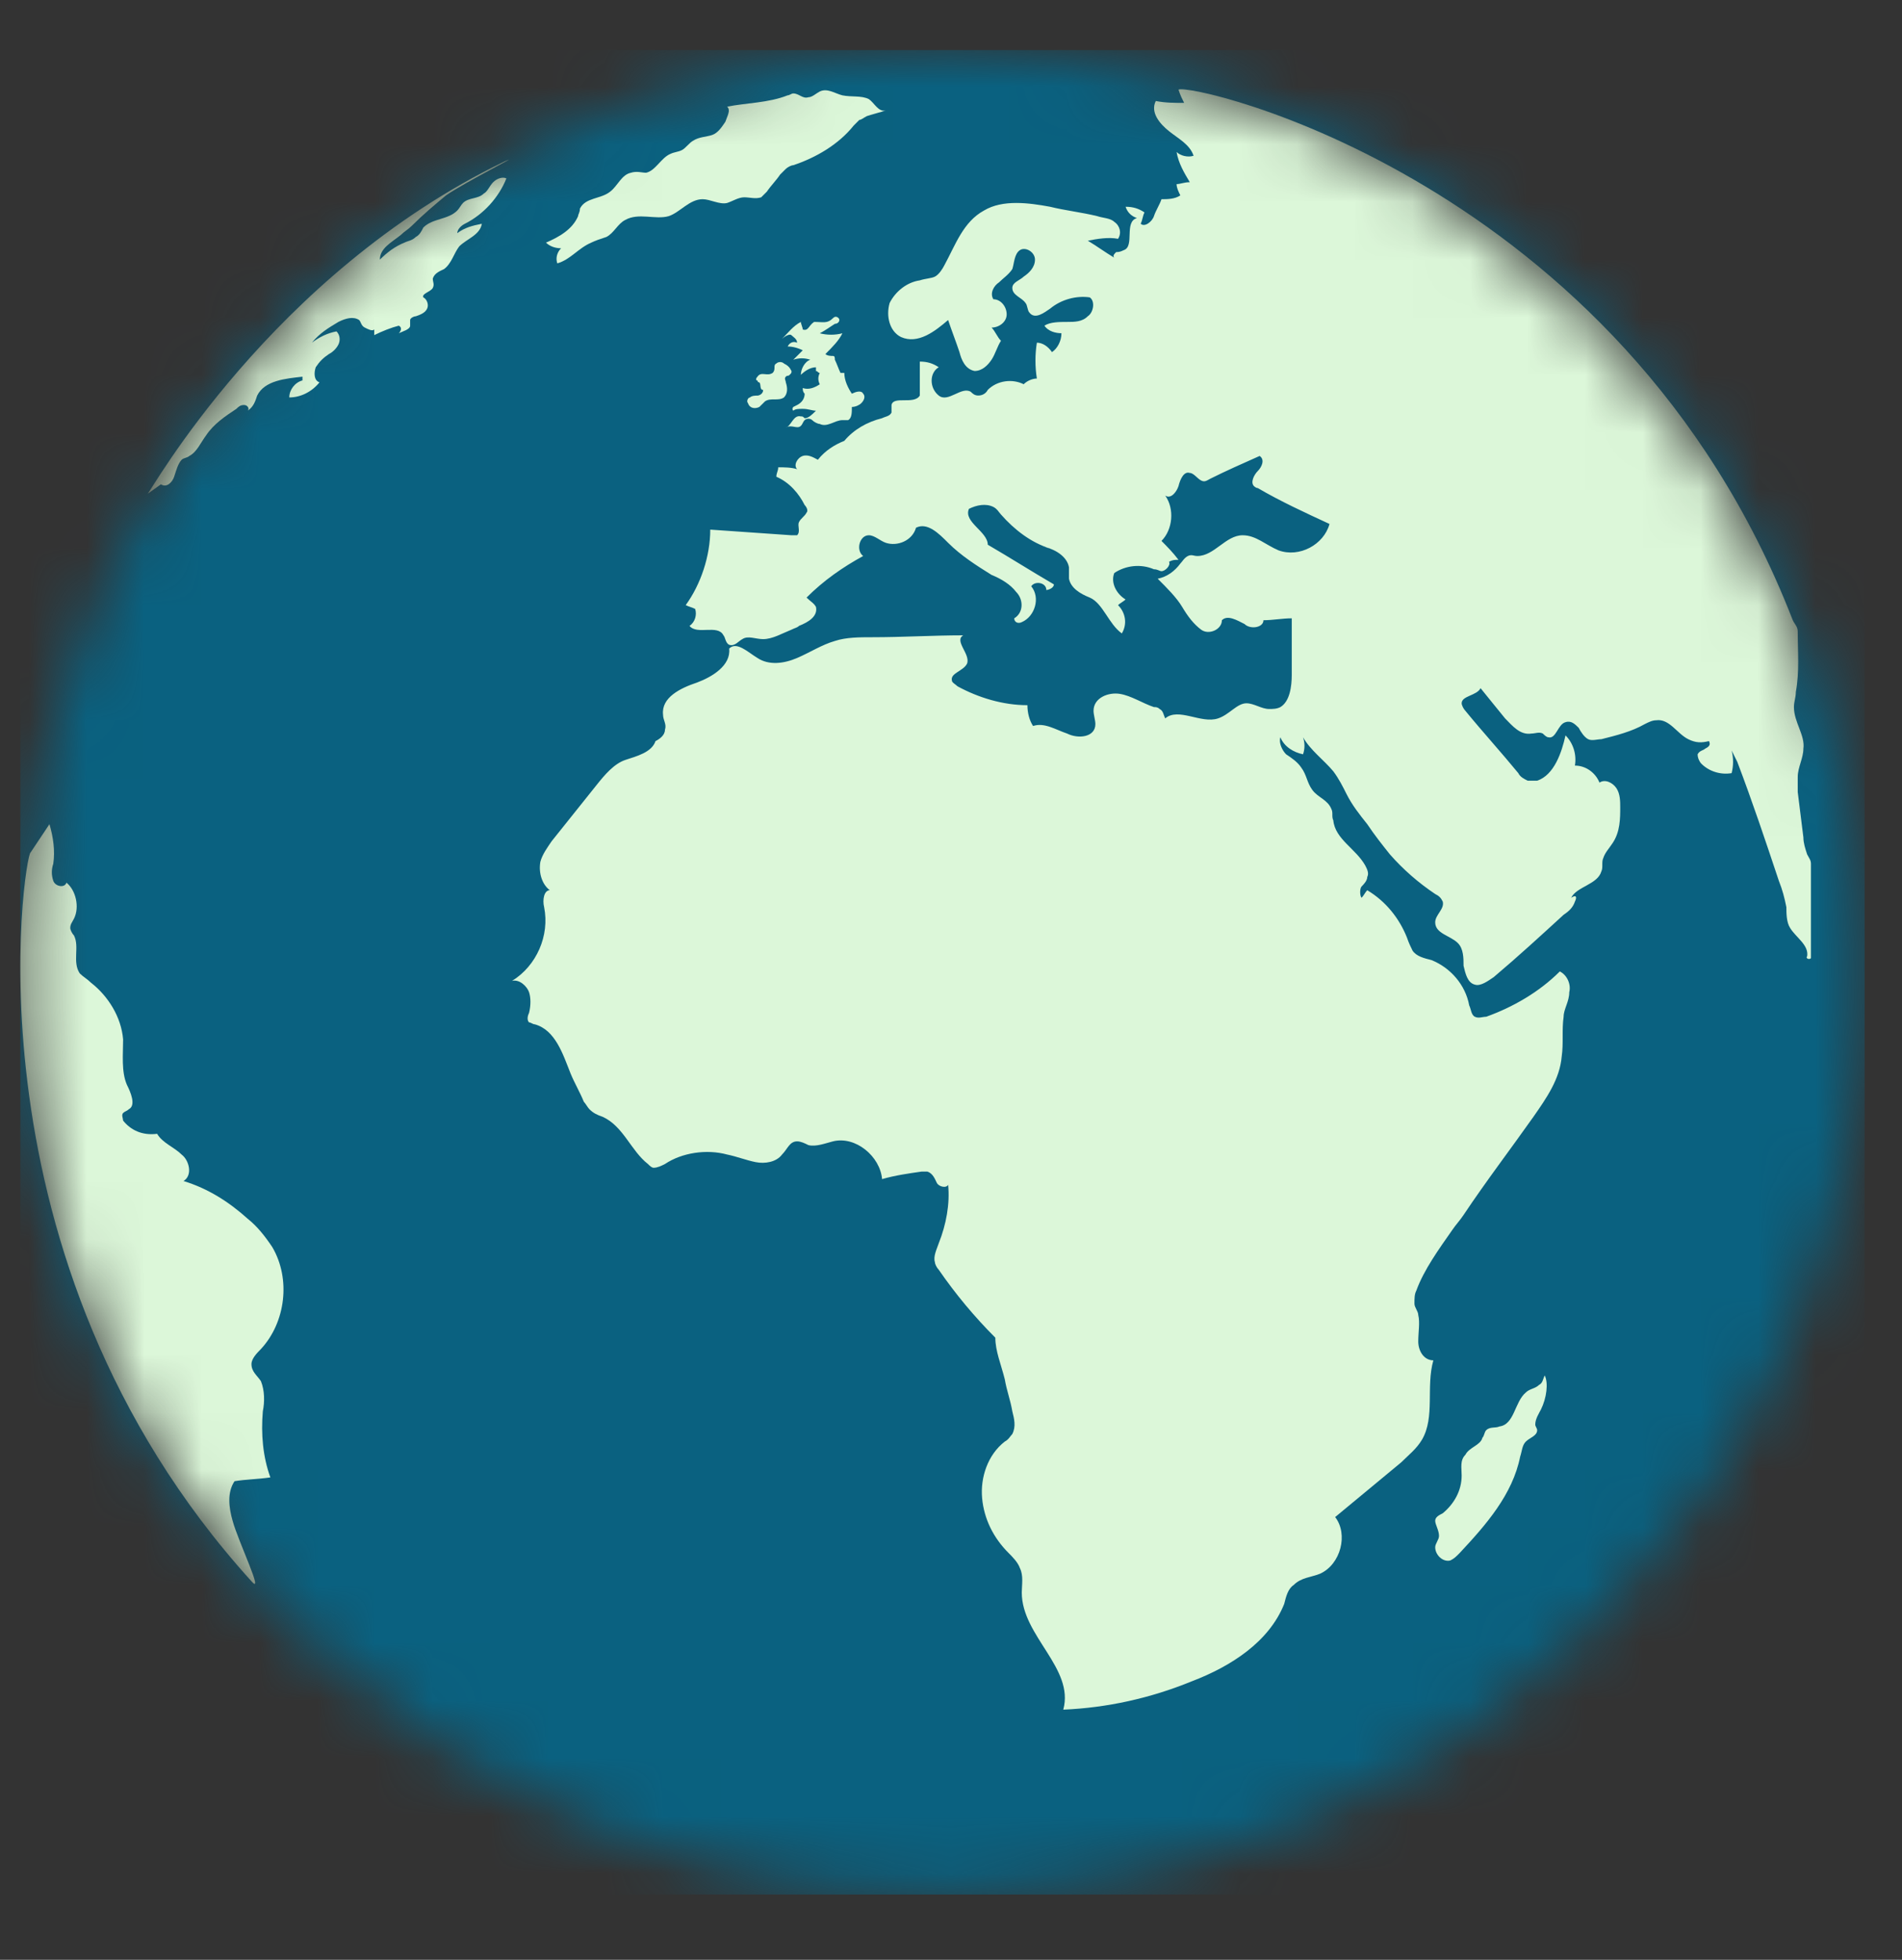 <svg width="33" height="34" viewBox="0 0 33 34" fill="none" xmlns="http://www.w3.org/2000/svg">
<rect x="0" y="0" width="33" height="34" fill="#333333" stroke="none"/>
<mask id="mask0_492_2891" style="mask-type:alpha" maskUnits="userSpaceOnUse" x="0" y="0" width="33" height="33">
<path d="M16.352 32.868C25.189 32.868 32.352 25.705 32.352 16.868C32.352 8.032 25.189 0.868 16.352 0.868C7.516 0.868 0.353 8.032 0.353 16.868C0.353 25.705 7.516 32.868 16.352 32.868Z" fill="#C4C4C4"/>
</mask>
<g mask="url(#mask0_492_2891)">
<path d="M32.352 0.868H0.353V32.868H32.352V0.868Z" fill="#0A6180"/>
<path d="M31.092 10.727C31.125 10.826 31.191 10.858 31.191 10.957C31.191 11.317 31.223 11.645 31.158 12.005C31.158 12.103 31.125 12.169 31.125 12.267C31.125 12.529 31.322 12.758 31.289 12.988C31.289 13.151 31.191 13.315 31.191 13.479C31.191 13.577 31.191 13.643 31.191 13.741C31.223 14.003 31.256 14.265 31.289 14.527C31.289 14.625 31.322 14.724 31.354 14.822C31.387 14.887 31.42 14.92 31.42 14.986C31.42 15.051 31.42 15.084 31.42 15.149C31.42 15.641 31.42 16.132 31.42 16.623C31.387 16.656 31.322 16.623 31.354 16.591C31.387 16.394 31.158 16.263 31.059 16.099C30.994 16.001 30.994 15.837 30.994 15.739C30.961 15.575 30.928 15.444 30.863 15.28C30.634 14.593 30.404 13.905 30.142 13.217C30.11 13.151 30.077 13.086 30.044 13.02C30.077 13.151 30.077 13.282 30.044 13.413C29.848 13.446 29.651 13.381 29.52 13.25C29.487 13.217 29.454 13.151 29.454 13.086C29.487 13.02 29.553 13.02 29.585 12.988C29.651 12.955 29.684 12.922 29.651 12.857C29.52 12.889 29.422 12.889 29.291 12.824C29.094 12.726 28.963 12.463 28.734 12.496C28.668 12.496 28.603 12.529 28.537 12.562C28.308 12.693 28.046 12.758 27.784 12.824C27.718 12.824 27.62 12.857 27.555 12.824C27.489 12.791 27.424 12.693 27.391 12.627C27.325 12.562 27.26 12.496 27.162 12.529C27.03 12.562 26.998 12.824 26.867 12.791C26.834 12.791 26.801 12.758 26.768 12.726C26.703 12.693 26.637 12.726 26.572 12.726C26.375 12.758 26.244 12.595 26.113 12.463C25.982 12.3 25.819 12.103 25.688 11.939C25.622 12.07 25.36 12.07 25.36 12.201C25.36 12.234 25.393 12.3 25.425 12.332C25.72 12.693 26.048 13.053 26.343 13.413C26.375 13.479 26.441 13.512 26.506 13.544C26.572 13.544 26.605 13.544 26.67 13.544C26.965 13.446 27.096 13.053 27.162 12.758C27.293 12.889 27.358 13.086 27.325 13.282C27.522 13.282 27.686 13.413 27.751 13.577C27.849 13.512 27.98 13.577 28.046 13.675C28.111 13.774 28.111 13.905 28.111 14.003C28.111 14.2 28.111 14.429 27.98 14.625C27.915 14.724 27.849 14.789 27.817 14.887C27.784 14.953 27.817 15.051 27.784 15.117C27.718 15.346 27.358 15.379 27.26 15.575C27.358 15.51 27.358 15.575 27.325 15.641C27.293 15.739 27.227 15.805 27.129 15.87C26.736 16.23 26.343 16.591 25.917 16.951C25.819 17.017 25.688 17.115 25.589 17.082C25.458 17.049 25.425 16.886 25.393 16.755C25.393 16.623 25.393 16.46 25.294 16.361C25.163 16.23 24.901 16.198 24.901 16.001C24.901 15.87 25.065 15.772 25.032 15.641C25 15.575 24.967 15.543 24.901 15.51C24.607 15.313 24.345 15.084 24.115 14.822C23.984 14.658 23.853 14.494 23.722 14.298C23.591 14.134 23.46 13.97 23.362 13.774C23.296 13.643 23.231 13.512 23.133 13.381C22.969 13.184 22.739 13.02 22.608 12.791C22.641 12.889 22.641 12.988 22.608 13.086C22.445 13.053 22.281 12.955 22.215 12.791C22.183 12.889 22.248 13.02 22.314 13.086C22.412 13.151 22.51 13.217 22.576 13.315C22.674 13.446 22.674 13.577 22.772 13.708C22.87 13.839 23.034 13.872 23.1 14.036C23.133 14.101 23.1 14.167 23.133 14.232C23.165 14.56 23.526 14.724 23.689 15.018C23.722 15.084 23.755 15.149 23.722 15.215C23.722 15.28 23.657 15.346 23.624 15.379C23.591 15.412 23.591 15.543 23.624 15.575C23.657 15.543 23.689 15.477 23.722 15.444C24.05 15.641 24.279 15.936 24.41 16.263C24.443 16.361 24.476 16.427 24.508 16.492C24.574 16.591 24.705 16.623 24.836 16.656C25.163 16.787 25.425 17.082 25.491 17.442C25.524 17.508 25.524 17.606 25.589 17.639C25.655 17.672 25.72 17.639 25.786 17.639C26.244 17.475 26.703 17.213 27.063 16.853C27.194 16.918 27.26 17.082 27.227 17.213C27.227 17.377 27.129 17.508 27.129 17.639C27.096 17.868 27.129 18.098 27.096 18.327C27.063 18.72 26.834 19.047 26.605 19.375C26.212 19.932 25.786 20.489 25.393 21.078C25.327 21.177 25.262 21.242 25.196 21.34C24.967 21.668 24.705 22.028 24.574 22.389C24.541 22.454 24.541 22.52 24.541 22.618C24.541 22.683 24.607 22.749 24.607 22.814C24.639 22.945 24.607 23.109 24.607 23.273C24.607 23.437 24.705 23.6 24.869 23.6C24.738 24.059 24.901 24.583 24.672 24.976C24.574 25.14 24.443 25.238 24.312 25.369C23.919 25.697 23.558 25.992 23.165 26.319C23.395 26.614 23.264 27.138 22.903 27.302C22.739 27.367 22.576 27.367 22.445 27.498C22.346 27.564 22.314 27.695 22.281 27.826C22.019 28.481 21.364 28.907 20.676 29.169C19.955 29.464 19.202 29.628 18.448 29.66C18.645 28.94 17.728 28.383 17.728 27.629C17.728 27.498 17.761 27.335 17.695 27.204C17.662 27.105 17.564 27.007 17.499 26.942C17.236 26.68 17.073 26.352 17.04 25.992C17.007 25.631 17.138 25.238 17.433 25.009C17.499 24.976 17.531 24.911 17.564 24.878C17.63 24.747 17.597 24.616 17.564 24.485C17.531 24.288 17.466 24.125 17.433 23.928C17.367 23.666 17.269 23.437 17.269 23.207C16.909 22.847 16.581 22.454 16.287 22.028C16.254 21.995 16.221 21.93 16.221 21.897C16.188 21.799 16.254 21.668 16.287 21.57C16.418 21.242 16.483 20.882 16.45 20.554C16.418 20.62 16.287 20.587 16.254 20.521C16.221 20.456 16.188 20.358 16.09 20.325C16.057 20.325 16.024 20.325 15.992 20.325C15.762 20.358 15.533 20.39 15.304 20.456C15.271 20.063 14.845 19.703 14.452 19.801C14.321 19.834 14.158 19.899 14.026 19.866C13.961 19.834 13.895 19.801 13.83 19.801C13.699 19.801 13.666 19.932 13.568 20.03C13.47 20.161 13.273 20.194 13.109 20.161C12.945 20.128 12.782 20.063 12.618 20.03C12.258 19.932 11.832 19.997 11.537 20.194C11.472 20.227 11.406 20.259 11.341 20.259C11.308 20.259 11.275 20.227 11.242 20.194C10.947 19.965 10.816 19.539 10.456 19.375C10.358 19.342 10.292 19.309 10.227 19.244C10.194 19.211 10.161 19.146 10.129 19.113C10.063 18.949 9.965 18.785 9.899 18.622C9.768 18.294 9.637 17.868 9.277 17.77C9.244 17.77 9.211 17.737 9.179 17.737C9.146 17.704 9.146 17.639 9.179 17.573C9.211 17.442 9.211 17.311 9.179 17.213C9.146 17.115 9.015 16.984 8.884 17.017C9.31 16.755 9.539 16.23 9.441 15.739C9.408 15.608 9.441 15.444 9.539 15.444C9.408 15.346 9.342 15.149 9.375 14.953C9.408 14.822 9.506 14.691 9.572 14.593C9.834 14.265 10.096 13.938 10.358 13.61C10.489 13.446 10.653 13.25 10.849 13.184C11.046 13.119 11.308 13.053 11.373 12.857C11.439 12.824 11.537 12.758 11.537 12.66C11.57 12.562 11.504 12.496 11.504 12.398C11.472 12.103 11.799 11.939 12.094 11.841C12.356 11.743 12.684 11.546 12.651 11.252C12.782 11.12 12.978 11.317 13.142 11.415C13.339 11.546 13.601 11.514 13.83 11.415C14.059 11.317 14.256 11.186 14.485 11.12C14.682 11.055 14.911 11.055 15.14 11.055C15.664 11.055 16.188 11.022 16.712 11.022C16.549 11.12 16.843 11.35 16.778 11.514C16.712 11.645 16.483 11.677 16.516 11.808C16.516 11.841 16.581 11.874 16.614 11.907C16.974 12.103 17.4 12.234 17.826 12.234C17.826 12.365 17.859 12.496 17.924 12.595C18.121 12.529 18.317 12.66 18.514 12.726C18.71 12.824 19.005 12.791 19.005 12.562C19.005 12.496 18.973 12.398 18.973 12.332C18.973 12.103 19.235 12.005 19.431 12.038C19.628 12.07 19.824 12.201 20.021 12.267C20.053 12.267 20.086 12.267 20.119 12.3C20.184 12.332 20.184 12.398 20.217 12.463C20.447 12.267 20.84 12.562 21.134 12.463C21.331 12.398 21.462 12.201 21.626 12.201C21.757 12.201 21.888 12.3 22.019 12.3C22.084 12.3 22.15 12.3 22.215 12.267C22.379 12.169 22.412 11.907 22.412 11.71C22.412 11.383 22.412 11.055 22.412 10.727C22.248 10.727 22.084 10.76 21.921 10.76C21.921 10.891 21.691 10.924 21.593 10.826C21.462 10.76 21.298 10.662 21.2 10.76C21.2 10.924 20.971 11.022 20.84 10.924C20.709 10.826 20.61 10.695 20.512 10.531C20.414 10.367 20.25 10.203 20.086 10.04C20.25 10.007 20.381 9.909 20.479 9.777C20.512 9.745 20.545 9.679 20.61 9.646C20.676 9.614 20.709 9.646 20.774 9.646C21.069 9.646 21.265 9.286 21.56 9.286C21.79 9.286 21.953 9.45 22.183 9.548C22.543 9.679 22.969 9.45 23.067 9.09C22.641 8.893 22.215 8.697 21.822 8.467C21.79 8.467 21.757 8.434 21.757 8.434C21.691 8.369 21.757 8.238 21.822 8.172C21.888 8.107 21.953 7.976 21.855 7.91C21.56 8.041 21.265 8.172 21.003 8.303C20.938 8.336 20.905 8.369 20.84 8.336C20.774 8.303 20.709 8.205 20.643 8.205C20.545 8.172 20.479 8.303 20.447 8.434C20.414 8.533 20.316 8.664 20.217 8.598C20.381 8.828 20.348 9.188 20.152 9.384C20.25 9.483 20.348 9.581 20.447 9.712C20.381 9.712 20.348 9.712 20.283 9.745C20.316 9.81 20.217 9.909 20.152 9.909C20.119 9.909 20.086 9.876 20.021 9.876C19.791 9.777 19.529 9.81 19.333 9.941C19.267 10.105 19.366 10.302 19.529 10.4C19.497 10.433 19.431 10.465 19.398 10.498C19.529 10.629 19.562 10.826 19.464 10.989C19.235 10.826 19.136 10.465 18.907 10.367C18.743 10.302 18.579 10.203 18.547 10.04C18.547 9.974 18.547 9.909 18.547 9.843C18.514 9.646 18.285 9.515 18.088 9.483C18.121 9.483 18.186 9.515 18.219 9.515C17.892 9.417 17.597 9.188 17.367 8.926C17.335 8.893 17.302 8.828 17.236 8.795C17.105 8.729 16.942 8.762 16.811 8.828C16.712 9.057 17.138 9.221 17.138 9.45C17.531 9.679 17.892 9.909 18.285 10.138C18.285 10.203 18.186 10.236 18.154 10.236C18.154 10.105 17.957 10.072 17.892 10.171C18.055 10.367 17.957 10.695 17.728 10.793C17.662 10.826 17.597 10.793 17.597 10.727C17.761 10.629 17.761 10.4 17.63 10.269C17.531 10.138 17.367 10.04 17.204 9.974C16.942 9.81 16.68 9.646 16.45 9.417C16.287 9.253 16.09 9.057 15.893 9.155C15.828 9.384 15.566 9.483 15.369 9.417C15.271 9.384 15.173 9.286 15.075 9.286C14.911 9.286 14.845 9.548 14.976 9.646C14.616 9.843 14.289 10.072 13.994 10.367C14.059 10.433 14.125 10.465 14.158 10.531C14.19 10.695 14.026 10.793 13.863 10.858C13.83 10.891 13.797 10.891 13.732 10.924C13.568 10.989 13.404 11.088 13.24 11.088C13.109 11.088 12.978 11.022 12.88 11.088C12.815 11.12 12.749 11.219 12.651 11.186C12.585 11.153 12.585 11.055 12.552 11.022C12.454 10.826 12.094 11.022 11.963 10.858C12.061 10.793 12.094 10.662 12.061 10.564C11.996 10.531 11.963 10.531 11.897 10.498C12.159 10.138 12.323 9.646 12.323 9.188C12.782 9.221 13.24 9.253 13.732 9.286C13.764 9.286 13.797 9.286 13.83 9.286C13.895 9.221 13.83 9.122 13.863 9.057C13.895 8.991 13.961 8.959 13.994 8.893C14.026 8.86 13.994 8.795 13.961 8.762C13.863 8.566 13.699 8.369 13.47 8.271C13.47 8.205 13.502 8.172 13.502 8.107C13.601 8.107 13.732 8.107 13.83 8.14C13.764 8.074 13.83 7.943 13.928 7.91C14.026 7.878 14.125 7.943 14.19 7.976C14.321 7.812 14.485 7.714 14.649 7.648C14.813 7.452 15.042 7.321 15.304 7.255C15.369 7.223 15.435 7.223 15.468 7.157C15.468 7.124 15.468 7.059 15.468 7.026C15.501 6.862 15.861 7.026 15.959 6.862C15.959 6.666 15.959 6.469 15.959 6.273C16.09 6.273 16.188 6.305 16.287 6.371C16.123 6.469 16.123 6.731 16.287 6.862C16.45 6.993 16.68 6.698 16.843 6.797C16.876 6.829 16.909 6.862 16.974 6.862C17.04 6.862 17.105 6.829 17.138 6.764C17.302 6.6 17.564 6.567 17.761 6.666C17.826 6.6 17.924 6.567 17.99 6.567C17.957 6.371 17.957 6.142 17.99 5.945C18.088 5.945 18.186 6.011 18.252 6.109C18.35 6.043 18.416 5.912 18.416 5.781C18.317 5.781 18.186 5.749 18.121 5.65C18.219 5.585 18.383 5.585 18.514 5.585C18.645 5.585 18.776 5.585 18.874 5.486C18.973 5.421 19.005 5.224 18.907 5.159C18.678 5.126 18.416 5.192 18.219 5.355C18.121 5.421 17.957 5.552 17.859 5.421C17.826 5.388 17.826 5.29 17.793 5.257C17.728 5.159 17.564 5.126 17.564 4.995C17.564 4.897 17.695 4.864 17.761 4.799C17.859 4.733 17.957 4.635 17.957 4.504C17.957 4.373 17.793 4.275 17.695 4.34C17.597 4.406 17.597 4.569 17.564 4.668C17.499 4.766 17.4 4.831 17.335 4.897C17.236 4.962 17.171 5.093 17.236 5.192C17.367 5.192 17.466 5.323 17.466 5.454C17.466 5.585 17.335 5.683 17.204 5.683C17.269 5.749 17.302 5.847 17.367 5.912C17.302 6.011 17.269 6.142 17.204 6.24C17.138 6.338 17.04 6.436 16.909 6.436C16.745 6.404 16.68 6.24 16.647 6.109C16.581 5.912 16.516 5.749 16.45 5.552C16.221 5.749 15.926 5.978 15.632 5.847C15.435 5.749 15.369 5.486 15.435 5.257C15.533 5.061 15.73 4.897 15.959 4.864C16.057 4.831 16.156 4.831 16.221 4.799C16.287 4.766 16.352 4.668 16.385 4.602C16.581 4.242 16.712 3.849 17.073 3.652C17.4 3.456 17.859 3.521 18.219 3.587C18.481 3.652 18.776 3.685 19.038 3.75C19.136 3.783 19.267 3.783 19.333 3.849C19.431 3.914 19.464 4.045 19.398 4.143C19.235 4.111 19.038 4.143 18.874 4.176C19.038 4.275 19.169 4.373 19.333 4.471C19.3 4.438 19.333 4.406 19.366 4.373C19.398 4.373 19.431 4.373 19.497 4.34C19.693 4.275 19.497 3.849 19.726 3.783C19.628 3.75 19.562 3.685 19.529 3.587C19.66 3.587 19.759 3.619 19.857 3.685C19.824 3.75 19.824 3.816 19.791 3.881C19.857 3.947 19.988 3.849 20.021 3.75C20.053 3.652 20.119 3.554 20.152 3.456C20.25 3.456 20.381 3.456 20.479 3.39C20.447 3.325 20.414 3.259 20.414 3.194C20.479 3.194 20.545 3.161 20.643 3.161C20.545 2.997 20.447 2.833 20.414 2.637C20.479 2.702 20.61 2.735 20.709 2.702C20.643 2.506 20.447 2.407 20.283 2.276C20.119 2.145 19.955 1.949 20.053 1.752C20.217 1.785 20.381 1.785 20.545 1.785C20.512 1.72 20.479 1.654 20.447 1.556C20.643 1.425 28.111 3.095 31.092 10.727Z" fill="#DCF7D9"/>
<path d="M26.736 24.452C26.703 24.517 26.637 24.616 26.637 24.714C26.637 24.747 26.67 24.779 26.67 24.812C26.67 24.91 26.539 24.943 26.474 25.009C26.408 25.074 26.408 25.172 26.375 25.271C26.244 25.926 25.786 26.45 25.327 26.941C25.262 27.007 25.229 27.04 25.163 27.072C25.032 27.105 24.901 26.974 24.901 26.843C24.901 26.778 24.967 26.712 24.967 26.646C24.967 26.548 24.901 26.45 24.901 26.384C24.901 26.319 24.967 26.286 25.032 26.253C25.229 26.09 25.36 25.86 25.36 25.598C25.36 25.467 25.327 25.336 25.425 25.238C25.491 25.107 25.688 25.074 25.72 24.943C25.753 24.91 25.753 24.845 25.786 24.812C25.851 24.747 25.95 24.779 26.015 24.747C26.277 24.714 26.277 24.321 26.474 24.157C26.539 24.092 26.637 24.092 26.703 24.026C26.768 23.993 26.768 23.928 26.801 23.862C26.867 23.993 26.834 24.255 26.736 24.452Z" fill="#DCF7D9"/>
<path d="M4.363 27.433C4.593 27.695 4.134 26.745 4.036 26.385C3.97 26.155 3.938 25.893 4.069 25.697C4.265 25.664 4.462 25.664 4.691 25.631C4.56 25.271 4.527 24.878 4.56 24.485C4.593 24.321 4.593 24.125 4.527 23.961C4.462 23.863 4.363 23.797 4.363 23.666C4.363 23.568 4.462 23.47 4.527 23.404C4.953 22.945 5.051 22.192 4.724 21.635C4.593 21.439 4.462 21.275 4.298 21.144C3.97 20.849 3.61 20.62 3.184 20.489C3.348 20.39 3.282 20.128 3.151 20.03C3.02 19.899 2.824 19.834 2.726 19.67C2.464 19.703 2.267 19.604 2.136 19.441C2.136 19.408 2.103 19.342 2.136 19.309C2.169 19.277 2.201 19.277 2.234 19.244C2.365 19.178 2.267 18.949 2.201 18.818C2.103 18.589 2.136 18.294 2.136 18.032C2.103 17.639 1.874 17.279 1.579 17.049C1.514 16.984 1.448 16.951 1.383 16.886C1.252 16.689 1.383 16.427 1.284 16.23C1.252 16.198 1.219 16.132 1.219 16.099C1.219 16.034 1.252 16.001 1.284 15.936C1.383 15.739 1.317 15.444 1.153 15.313C1.121 15.412 0.957 15.379 0.924 15.28C0.891 15.182 0.891 15.084 0.924 14.986C0.957 14.756 0.924 14.527 0.858 14.298L0.531 14.789C0.433 14.789 -0.714 21.832 4.363 27.433Z" fill="#DCF7D9"/>
<path d="M14.452 5.52C14.485 5.487 14.518 5.487 14.55 5.52C14.583 5.552 14.55 5.618 14.485 5.618C14.387 5.684 14.288 5.749 14.223 5.782C14.354 5.815 14.485 5.815 14.616 5.782C14.55 5.913 14.452 6.011 14.321 6.142C14.354 6.175 14.419 6.175 14.452 6.175C14.485 6.175 14.485 6.208 14.485 6.241C14.518 6.306 14.55 6.404 14.583 6.47C14.616 6.47 14.616 6.47 14.649 6.47C14.649 6.601 14.714 6.732 14.78 6.83C14.845 6.798 14.944 6.765 14.976 6.83C15.009 6.863 15.009 6.929 14.944 6.994C14.911 7.027 14.845 7.06 14.78 7.06C14.78 7.158 14.78 7.256 14.714 7.289C14.681 7.289 14.649 7.289 14.616 7.289C14.485 7.289 14.354 7.42 14.223 7.355C14.19 7.355 14.124 7.322 14.092 7.289C14.059 7.256 13.993 7.256 13.961 7.289C13.928 7.322 13.928 7.355 13.895 7.388C13.829 7.453 13.731 7.355 13.633 7.42C13.731 7.388 13.764 7.191 13.895 7.224C13.928 7.224 13.928 7.224 13.961 7.256C14.026 7.256 14.092 7.191 14.157 7.125C14.092 7.125 14.026 7.093 13.928 7.093C13.862 7.093 13.797 7.093 13.764 7.125C13.731 7.093 13.764 7.06 13.764 7.06L13.829 7.027C13.895 6.994 13.961 6.929 13.961 6.83C13.928 6.798 13.928 6.765 13.928 6.732C14.026 6.765 14.124 6.732 14.223 6.667C14.19 6.601 14.19 6.536 14.223 6.47C14.19 6.47 14.19 6.437 14.157 6.437C14.157 6.404 14.157 6.372 14.157 6.372C14.059 6.372 13.961 6.437 13.895 6.503C13.895 6.404 13.961 6.273 14.059 6.241C13.961 6.208 13.862 6.208 13.764 6.241C13.829 6.175 13.862 6.142 13.928 6.077C13.862 6.044 13.764 6.011 13.666 6.011C13.698 5.946 13.764 5.913 13.829 5.946C13.829 5.88 13.764 5.847 13.731 5.815C13.698 5.782 13.6 5.847 13.567 5.88C13.666 5.782 13.764 5.651 13.895 5.585C13.895 5.618 13.928 5.684 13.928 5.716C14.026 5.749 14.026 5.651 14.124 5.585C14.288 5.585 14.354 5.618 14.452 5.52Z" fill="#DCF7D9"/>
<path d="M13.47 6.306C13.503 6.273 13.569 6.273 13.601 6.306C13.667 6.339 13.7 6.371 13.733 6.437C13.733 6.47 13.733 6.47 13.7 6.503C13.667 6.535 13.667 6.503 13.634 6.535C13.601 6.568 13.634 6.601 13.634 6.634C13.667 6.732 13.667 6.831 13.601 6.896C13.503 6.962 13.372 6.896 13.274 6.962C13.241 6.995 13.208 7.027 13.175 7.06C13.11 7.093 13.011 7.093 12.978 6.995C12.946 6.962 12.978 6.896 13.011 6.896C13.044 6.863 13.11 6.863 13.142 6.863C13.175 6.863 13.241 6.831 13.241 6.765C13.175 6.765 13.208 6.667 13.175 6.634C13.175 6.634 13.142 6.634 13.142 6.601C13.11 6.601 13.11 6.568 13.142 6.535C13.208 6.437 13.306 6.535 13.405 6.47C13.47 6.404 13.405 6.339 13.47 6.306Z" fill="#DCF7D9"/>
<path d="M13.665 1.654C13.698 1.654 13.731 1.621 13.764 1.621C13.862 1.621 13.927 1.719 14.026 1.687C14.091 1.687 14.157 1.621 14.222 1.588C14.353 1.523 14.484 1.621 14.615 1.654C14.779 1.687 14.943 1.654 15.074 1.719C15.172 1.785 15.238 1.949 15.369 1.916C15.27 1.949 15.139 1.982 15.041 2.014C14.976 2.047 14.943 2.08 14.91 2.08C14.877 2.113 14.845 2.145 14.812 2.178C14.55 2.506 14.157 2.735 13.764 2.866C13.731 2.866 13.665 2.899 13.633 2.931C13.6 2.964 13.567 2.997 13.534 3.03C13.469 3.128 13.371 3.226 13.305 3.325C13.272 3.357 13.24 3.39 13.207 3.423C13.108 3.456 13.01 3.423 12.912 3.423C12.814 3.423 12.716 3.488 12.617 3.521C12.486 3.554 12.322 3.456 12.191 3.456C11.962 3.456 11.798 3.685 11.602 3.75C11.373 3.816 11.078 3.685 10.848 3.816C10.717 3.881 10.652 4.045 10.521 4.111C10.423 4.143 10.324 4.176 10.259 4.209C10.03 4.307 9.898 4.504 9.669 4.569C9.636 4.471 9.669 4.373 9.735 4.307C9.636 4.307 9.538 4.274 9.473 4.209C9.702 4.111 9.931 3.98 10.03 3.75C10.03 3.718 10.062 3.685 10.062 3.619C10.161 3.423 10.423 3.456 10.586 3.325C10.717 3.226 10.783 3.03 10.947 2.997C11.045 2.964 11.143 2.997 11.209 2.997C11.373 2.964 11.471 2.735 11.634 2.669C11.7 2.637 11.766 2.637 11.831 2.604C11.897 2.571 11.962 2.473 12.028 2.44C12.126 2.375 12.257 2.375 12.355 2.342C12.453 2.309 12.519 2.211 12.585 2.113C12.617 2.014 12.683 1.916 12.617 1.85C12.945 1.785 13.338 1.785 13.665 1.654Z" fill="#DCF7D9"/>
<path d="M8.753 2.801C9.114 2.637 8.065 3.161 7.738 3.39C7.541 3.554 7.345 3.718 7.148 3.914C7.083 3.98 7.017 4.013 6.952 4.078C6.788 4.209 6.591 4.307 6.591 4.504C6.722 4.373 6.854 4.275 7.017 4.209C7.083 4.176 7.148 4.176 7.214 4.111C7.279 4.078 7.312 4.013 7.345 3.947C7.509 3.783 7.771 3.816 7.934 3.652C7.967 3.62 8 3.554 8.033 3.521C8.131 3.423 8.295 3.456 8.393 3.358C8.459 3.325 8.491 3.227 8.557 3.161C8.622 3.095 8.721 3.063 8.786 3.095C8.655 3.423 8.393 3.718 8.065 3.882C8 3.914 7.934 3.98 7.934 4.045C8.065 3.947 8.197 3.914 8.36 3.882C8.328 4.078 8.098 4.144 7.967 4.275C7.869 4.406 7.836 4.569 7.705 4.668C7.64 4.701 7.541 4.733 7.509 4.832C7.509 4.897 7.541 4.93 7.509 4.995C7.476 5.061 7.312 5.094 7.345 5.159C7.41 5.192 7.443 5.29 7.41 5.356C7.378 5.421 7.312 5.454 7.214 5.487C7.181 5.487 7.116 5.519 7.116 5.552C7.116 5.585 7.116 5.618 7.116 5.65C7.116 5.716 6.985 5.749 6.919 5.781C6.952 5.749 6.985 5.683 6.919 5.65C6.788 5.683 6.624 5.749 6.493 5.814C6.493 5.781 6.493 5.749 6.493 5.716C6.46 5.749 6.395 5.716 6.329 5.683C6.264 5.65 6.264 5.585 6.231 5.552C6.133 5.487 6.002 5.519 5.871 5.585C5.707 5.683 5.543 5.781 5.412 5.945C5.543 5.847 5.674 5.781 5.838 5.749C5.904 5.814 5.904 5.912 5.871 5.978C5.838 6.044 5.773 6.109 5.707 6.142C5.609 6.207 5.543 6.273 5.478 6.371C5.445 6.469 5.445 6.6 5.543 6.633C5.412 6.797 5.216 6.895 5.019 6.895C5.019 6.764 5.117 6.633 5.248 6.6C5.248 6.568 5.248 6.568 5.248 6.535C4.954 6.568 4.593 6.6 4.462 6.862C4.43 6.961 4.397 7.059 4.299 7.124C4.331 7.092 4.299 7.026 4.233 7.026C4.168 7.026 4.135 7.059 4.102 7.092C3.905 7.223 3.709 7.354 3.578 7.55C3.48 7.681 3.414 7.845 3.283 7.911C3.25 7.943 3.185 7.943 3.152 7.976C3.087 8.042 3.054 8.173 3.021 8.271C2.988 8.369 2.89 8.467 2.792 8.402L2.562 8.566C2.595 8.566 4.692 4.766 8.753 2.801Z" fill="#DCF7D9"/>
</g>
</svg>
